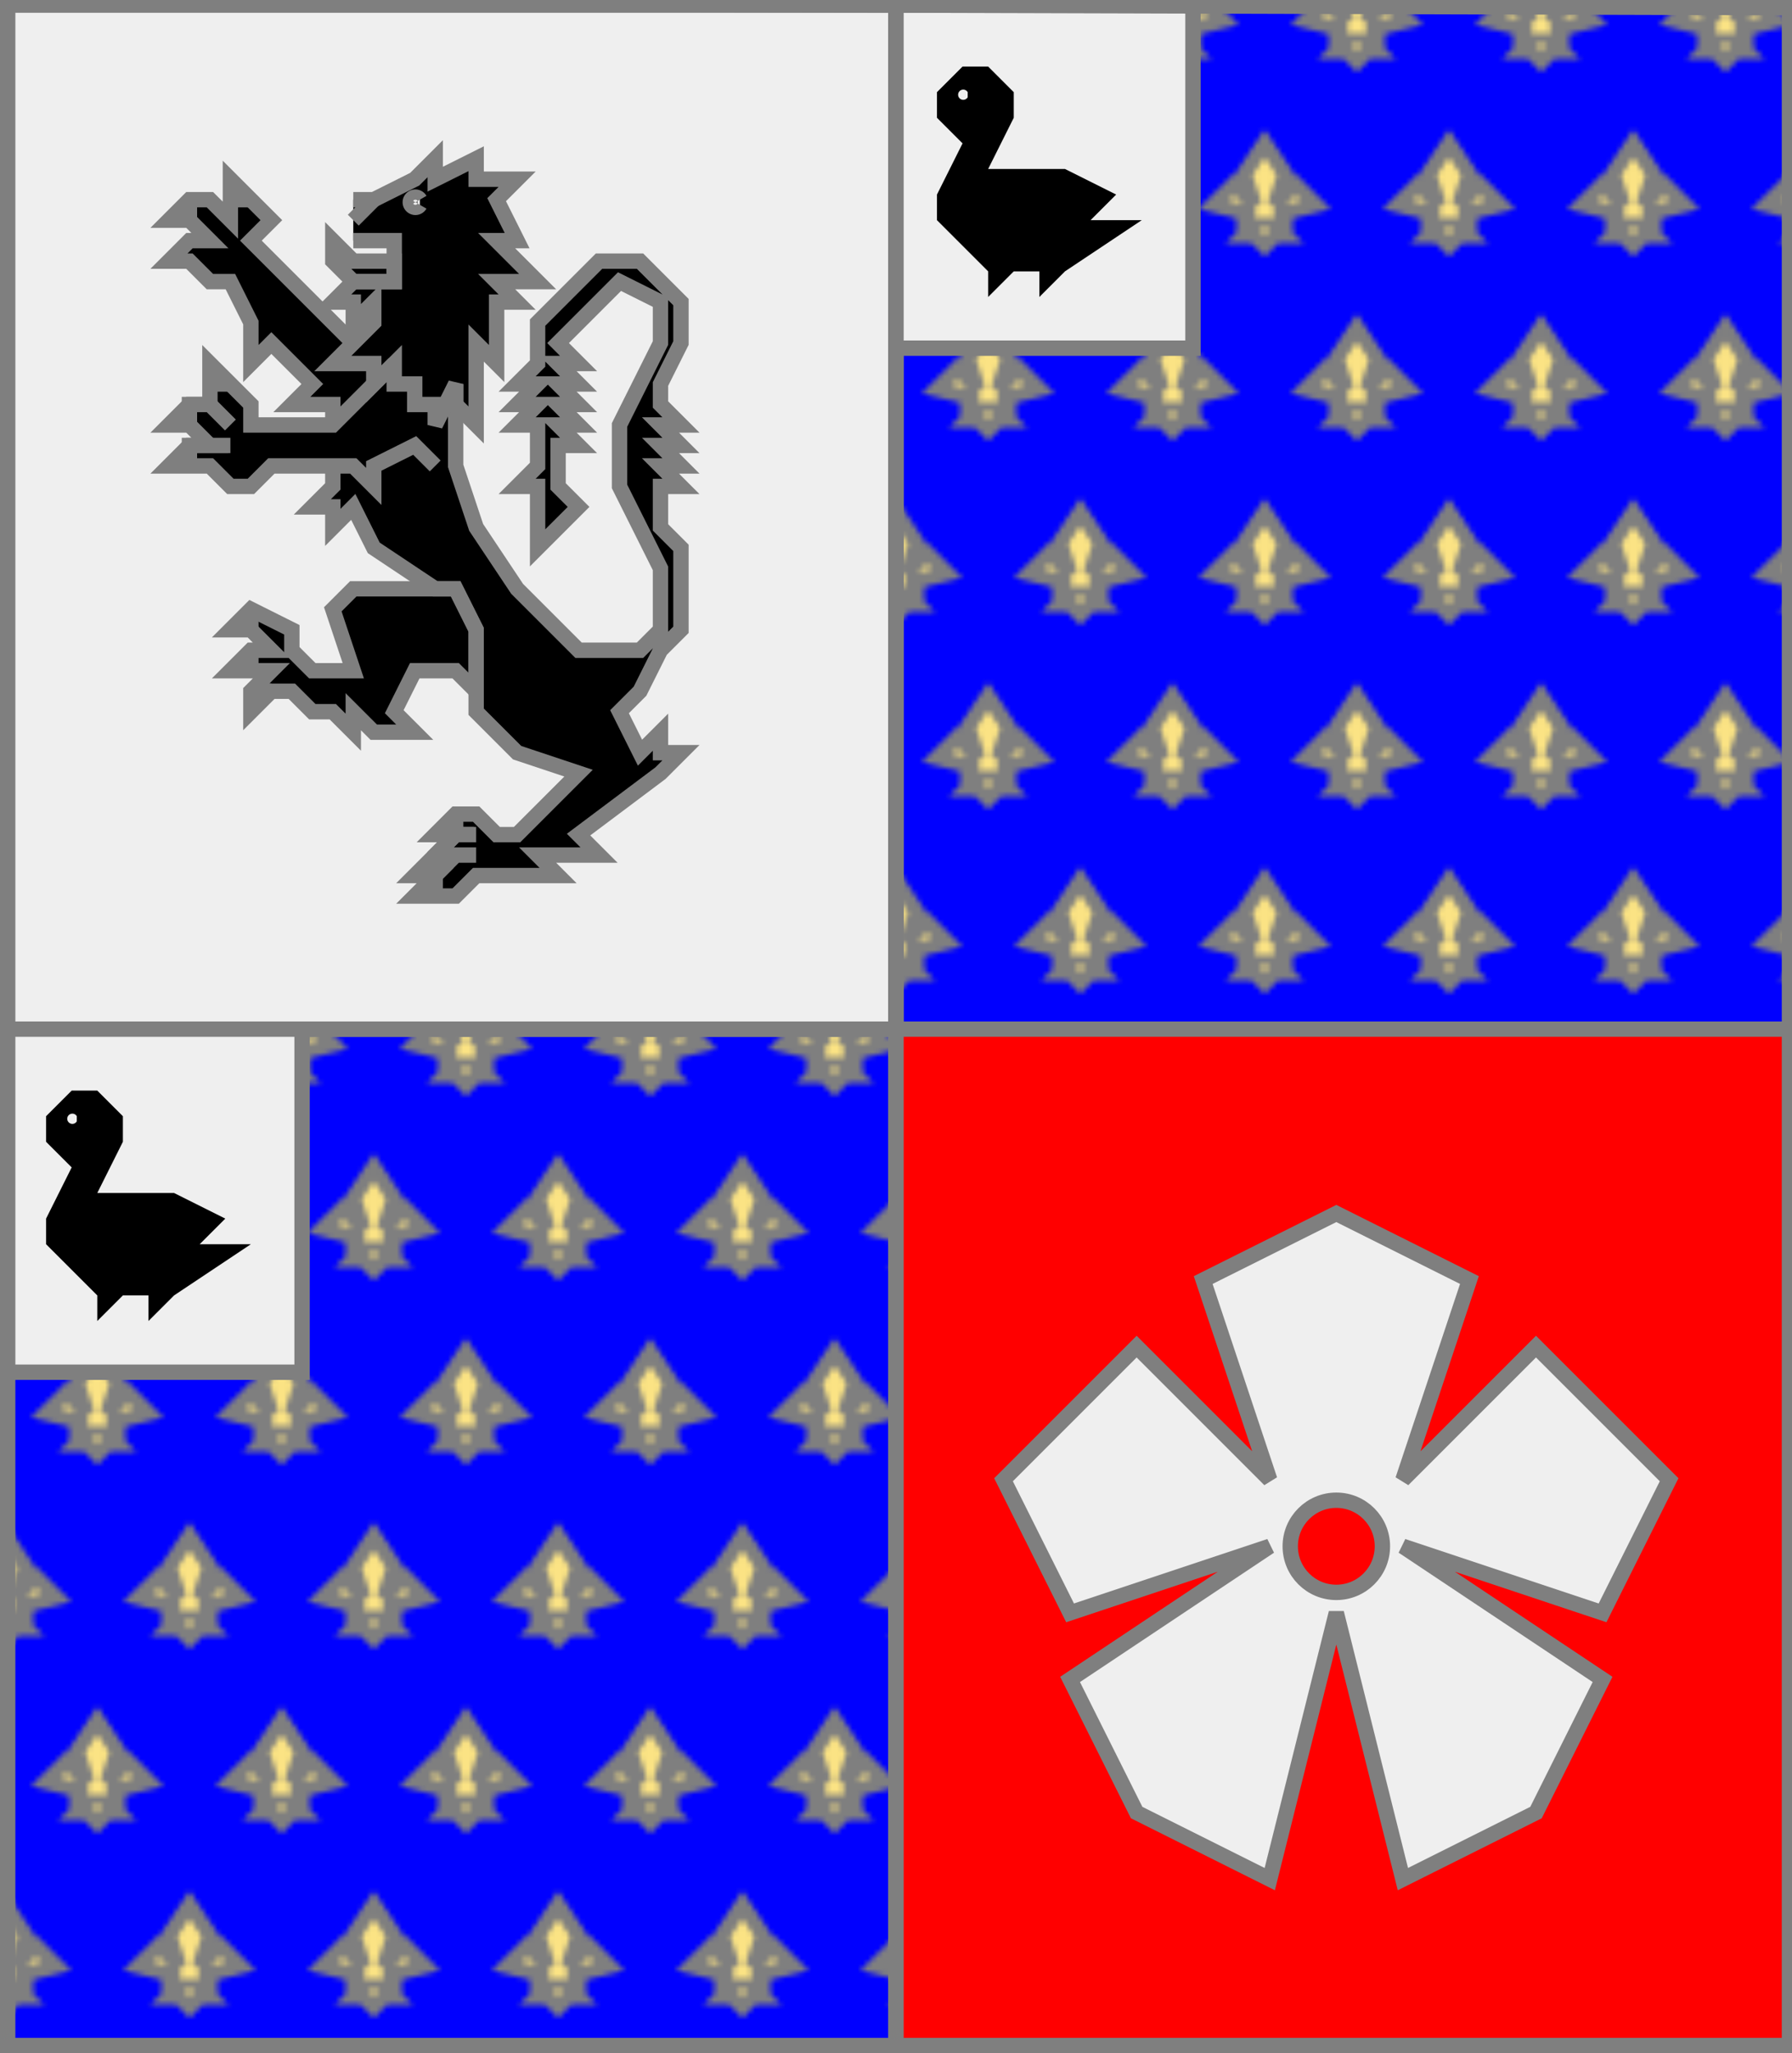 <?xml version="1.0" encoding="utf-8"?>
<!DOCTYPE svg PUBLIC "-//W3C//DTD SVG 20010904//EN"
                     "http://www.w3.org/TR/2001/REC-SVG-20010904/DTD/svg10.dtd">
<!-- (ecartele ((1) (argent (lion sable)))
             ((2 3) (brochant (seme azur (fleurdelys or)) 
                              (charge (francCanton argent) (merlette sable)))) 
             ((4) (gueules (quintefeuille argent)))) -->
<svg width="350" height="401"
     xml:lang="fr" xmlns="http://www.w3.org/2000/svg"
     xmlns:xlink="http://www.w3.org/1999/xlink">
<g>
<g>
<polygon points="1,1 175,1 175,201 1,201 " fill="#efefef"/>
<polygon points="1,1 175,1 175,201 1,201 " stroke="#7f7f7f" stroke-width="3" fill-opacity="0.0"/>
</g>
<g>
<g fill="#000000">
<polygon points="89,75 89,91 93,103 101,115 113,127 125,127 129,123 129,111 121,95 121,83 129,67 129,59 121,55 109,67 113,71 109,71 113,75 109,75 113,79 109,79 113,83 109,83 113,87 109,87 109,95 113,99 105,107 105,95 101,95 105,91 105,83 101,83 105,79 101,79 105,75 101,75 105,71 105,63 117,51 125,51 133,59 133,67 129,75 129,79 133,83 129,83 133,87 129,87 133,91 129,91 133,95 129,95 129,103 133,107 133,123 129,127 125,135 121,139 125,147 129,143 129,147 133,147 129,151 113,163 117,167 105,167 109,171 93,171 89,175 81,175 85,171 81,171 89,163 85,163 89,159 93,159 97,163 101,163 113,151 101,147 93,139 93,123 89,115 85,115 73,107 69,99 65,103 65,99 61,99 65,95 65,91 "/>
<polygon points="89,115 93,123 93,135 89,131 81,131 77,139 81,143 73,143 69,139 69,143 65,139 61,139 57,135 53,135 49,139 49,135 53,131 45,131 49,127 53,127 49,123 45,123 49,119 57,123 57,127 61,131 69,131 65,119 69,115 "/>
<polygon points="77,71 85,79 85,91 81,87 73,91 73,95 69,91 53,91 49,95 45,95 41,91 33,91 37,87 41,87 37,83 33,83 37,79 41,79 41,71 49,79 49,83 65,83 "/>
<polygon points="45,35 53,43 49,47 69,67 77,71 65,83 65,79 57,79 61,75 53,67 49,71 49,63 45,55 41,55 37,51 33,51 37,47 41,47 37,43 33,43 37,39 41,39 45,43 "/>
<path d="M 69,39 L 73,39 L 81,35 L 85,31 L 85,35 L 93,31 L 93,35 L 101,35 L 97,39 L 101,47 L 97,47 L 105,55 L 97,55 L 101,59 L 97,59 L 97,71 L 93,67 L 93,83 L 89,79 L 89,75 L 85,83 L 85,79 L 81,79 L 81,75 L 77,75 L 77,71 L 73,75 L 73,71 L 65,71 L 73,63 L 73,59 L 69,63 L 69,59 L 65,59 L 69,55 L 77,55 L 77,47 L 69,47 M 82,39 A 1,1 0 1,0 82,40 "/>
<polygon points="65,47 69,51 77,51 77,55 69,55 65,51 "/>
</g>
<path d="M 89,75 L 89,91 L 93,103 L 101,115 L 113,127 L 125,127 L 129,123 L 129,111 L 121,95 L 121,83 L 129,67 L 129,59 L 121,55 L 109,67 L 113,71 L 109,71 L 113,75 L 109,75 L 113,79 L 109,79 L 113,83 L 109,83 L 113,87 L 109,87 L 109,95 L 113,99 L 105,107 L 105,95 L 101,95 L 105,91 L 105,83 L 101,83 L 105,79 L 101,79 L 105,75 L 101,75 L 105,71 L 105,63 L 117,51 L 125,51 L 133,59 L 133,67 L 129,75 L 129,79 L 133,83 L 129,83 L 133,87 L 129,87 L 133,91 L 129,91 L 133,95 L 129,95 L 129,103 L 133,107 L 133,123 L 129,127 L 125,135 L 121,139 L 125,147 L 129,143 L 129,147 L 133,147 L 129,151 L 113,163 L 117,167 L 105,167 L 109,171 L 93,171 L 89,175 L 81,175 L 85,171 L 81,171 L 89,163 L 85,163 L 89,159 L 93,159 L 97,163 L 101,163 L 113,151 L 101,147 L 93,139 L 93,123 L 89,115 L 85,115 L 73,107 L 69,99 L 65,103 L 65,99 L 61,99 L 65,95 L 65,91 " fill="none" stroke="#7f7f7f" stroke-width="3" fill-opacity="0.0"/>
<path d="M 89,159 L 89,163 " fill="none" stroke="#7f7f7f" stroke-width="3" fill-opacity="0.0"/>
<path d="M 93,163 L 89,163 L 85,167 L 85,171 " fill="none" stroke="#7f7f7f" stroke-width="3" fill-opacity="0.0"/>
<path d="M 93,167 L 89,167 L 85,171 L 85,175 " fill="none" stroke="#7f7f7f" stroke-width="3" fill-opacity="0.0"/>
<polygon points="89,115 93,123 93,135 89,131 81,131 77,139 81,143 73,143 69,139 69,143 65,139 61,139 57,135 53,135 49,139 49,135 53,131 45,131 49,127 53,127 49,123 45,123 49,119 57,123 57,127 61,131 69,131 65,119 69,115 " stroke="#7f7f7f" stroke-width="3" fill-opacity="0.0"/>
<path d="M 49,119 L 49,123 " fill="none" stroke="#7f7f7f" stroke-width="3" fill-opacity="0.0"/>
<path d="M 49,127 L 49,131 " fill="none" stroke="#7f7f7f" stroke-width="3" fill-opacity="0.0"/>
<path d="M 49,135 L 53,135 " fill="none" stroke="#7f7f7f" stroke-width="3" fill-opacity="0.0"/>
<path d="M 85,91 L 81,87 L 73,91 L 73,95 L 69,91 L 53,91 L 49,95 L 45,95 L 41,91 L 33,91 L 37,87 L 41,87 L 37,83 L 33,83 L 37,79 L 41,79 L 41,71 L 49,79 L 49,83 L 65,83 L 77,71 " fill="none" stroke="#7f7f7f" stroke-width="3" fill-opacity="0.0"/>
<path d="M 41,75 L 45,75 " fill="none" stroke="#7f7f7f" stroke-width="3" fill-opacity="0.0"/>
<path d="M 45,83 L 41,79 L 37,79 L 37,83 " fill="none" stroke="#7f7f7f" stroke-width="3" fill-opacity="0.0"/>
<path d="M 45,87 L 37,87 L 37,91 " fill="none" stroke="#7f7f7f" stroke-width="3" fill-opacity="0.0"/>
<path d="M 65,83 L 65,79 L 57,79 L 61,75 L 53,67 L 49,71 L 49,63 L 45,55 L 41,55 L 37,51 L 33,51 L 37,47 L 41,47 L 37,43 L 33,43 L 37,39 L 41,39 L 45,43 L 45,35 L 53,43 L 49,47 L 69,67 " fill="none" stroke="#7f7f7f" stroke-width="3" fill-opacity="0.0"/>
<path d="M 45,39 L 49,39 " fill="none" stroke="#7f7f7f" stroke-width="3" fill-opacity="0.0"/>
<path d="M 37,39 L 37,43 " fill="none" stroke="#7f7f7f" stroke-width="3" fill-opacity="0.0"/>
<path d="M 37,39 L 37,43 " fill="none" stroke="#7f7f7f" stroke-width="3" fill-opacity="0.0"/>
<path d="M 69,39 L 73,39 L 81,35 L 85,31 L 85,35 L 93,31 L 93,35 L 101,35 L 97,39 L 101,47 L 97,47 L 105,55 L 97,55 L 101,59 L 97,59 L 97,71 L 93,67 L 93,83 L 89,79 L 89,75 L 85,83 L 85,79 L 81,79 L 81,75 L 77,75 L 77,71 L 73,75 L 73,71 L 65,71 L 73,63 L 73,59 L 69,63 L 69,59 L 65,59 L 69,55 L 77,55 L 77,47 L 69,47 M 82,39 A 1,1 0 1,0 82,40 " fill="none" stroke="#7f7f7f" stroke-width="3" fill-opacity="0.0"/>
<path d="M 73,39 L 69,43 " fill="none" stroke="#7f7f7f" stroke-width="3" fill-opacity="0.0"/>
<polygon points="65,47 69,51 77,51 77,55 69,55 65,51 " stroke="#7f7f7f" stroke-width="3" fill-opacity="0.0"/>
</g>
</g>
<g>
<g>
<polygon points="175,1 350,1 350,201 175,201 " fill="#0000ff"/>
<polygon points="175,1 350,1 350,201 175,201 " stroke="#7f7f7f" stroke-width="3" fill-opacity="0.0"/>
</g>
<g>
<defs>
<g id="id2">
<polygon points="175,1 350,1 350,201 175,201 "/>
</g>
<g id="id3">
<polygon points="175,1 350,1 350,201 175,201 " stroke="#7f7f7f" stroke-width="3" fill-opacity="0.0"/>
</g>
<pattern id="id4" patternUnits="userSpaceOnUse" x="157" y="19" width="36" height="72">
<g id="id1">
<polygon points="18,9 22,15 20,21 24,17 28,21 20,23 22,23 22,25 20,25 22,27 20,27 18,29 16,27 14,27 16,25 14,25 14,23 16,23 8,21 12,17 16,21 14,15 " fill="#fbe384"/>
<polygon points="18,9 22,15 20,21 24,17 28,21 20,23 22,23 22,25 20,25 22,27 20,27 18,29 16,27 14,27 16,25 14,25 14,23 16,23 8,21 12,17 16,21 14,15 " fill="none" stroke="#7f7f7f" stroke-width="3"/>
</g>
<use xlink:href="#id1" transform="translate(-18,36)"/>
<use xlink:href="#id1" transform="translate(18,36)"/>
</pattern>
</defs>
<use xlink:href="#id2" fill="#0000ff"/>
<use xlink:href="#id2" fill="url(#id4)"/>
<use xlink:href="#id3"/>
</g>
</g>
<g>
<g>
<polygon points="175,1 350,1 350,201 175,201 " fill="none"/>
<polygon points="175,1 350,1 350,201 175,201 " stroke="#7f7f7f" stroke-width="3" fill-opacity="0.0"/>
</g>
<g>
<g>
<polygon points="175,1 233,1 233,68 175,68 " fill="#efefef"/>
<polygon points="175,1 233,1 233,68 175,68 " stroke="#7f7f7f" stroke-width="3" fill-opacity="0.0"/>
</g>
<g fill="#000000">
<path d="M 188,13 L 193,13 L 198,18 L 198,23 L 193,33 L 208,33 L 218,38 L 213,43 L 223,43 L 208,53 L 203,58 L 203,53 L 198,53 L 193,58 L 193,53 L 183,43 L 183,38 L 188,28 L 183,23 L 183,18 M 189,18 A 1,1 0 1,0 189,19 "/>
</g>
</g>
</g>
<g>
<g>
<polygon points="1,201 175,201 175,401 1,401 " fill="#0000ff"/>
<polygon points="1,201 175,201 175,401 1,401 " stroke="#7f7f7f" stroke-width="3" fill-opacity="0.0"/>
</g>
<g>
<defs>
<g id="id6">
<polygon points="1,201 175,201 175,401 1,401 "/>
</g>
<g id="id7">
<polygon points="1,201 175,201 175,401 1,401 " stroke="#7f7f7f" stroke-width="3" fill-opacity="0.0"/>
</g>
<pattern id="id8" patternUnits="userSpaceOnUse" x="-17" y="219" width="36" height="72">
<g id="id5">
<polygon points="18,9 22,15 20,21 24,17 28,21 20,23 22,23 22,25 20,25 22,27 20,27 18,29 16,27 14,27 16,25 14,25 14,23 16,23 8,21 12,17 16,21 14,15 " fill="#fbe384"/>
<polygon points="18,9 22,15 20,21 24,17 28,21 20,23 22,23 22,25 20,25 22,27 20,27 18,29 16,27 14,27 16,25 14,25 14,23 16,23 8,21 12,17 16,21 14,15 " fill="none" stroke="#7f7f7f" stroke-width="3"/>
</g>
<use xlink:href="#id5" transform="translate(-18,36)"/>
<use xlink:href="#id5" transform="translate(18,36)"/>
</pattern>
</defs>
<use xlink:href="#id6" fill="#0000ff"/>
<use xlink:href="#id6" fill="url(#id8)"/>
<use xlink:href="#id7"/>
</g>
</g>
<g>
<g>
<polygon points="1,201 175,201 175,401 1,401 " fill="none"/>
<polygon points="1,201 175,201 175,401 1,401 " stroke="#7f7f7f" stroke-width="3" fill-opacity="0.0"/>
</g>
<g>
<g>
<polygon points="1,201 59,201 59,268 1,268 " fill="#efefef"/>
<polygon points="1,201 59,201 59,268 1,268 " stroke="#7f7f7f" stroke-width="3" fill-opacity="0.0"/>
</g>
<g fill="#000000">
<path d="M 14,213 L 19,213 L 24,218 L 24,223 L 19,233 L 34,233 L 44,238 L 39,243 L 49,243 L 34,253 L 29,258 L 29,253 L 24,253 L 19,258 L 19,253 L 9,243 L 9,238 L 14,228 L 9,223 L 9,218 M 15,218 A 1,1 0 1,0 15,219 "/>
</g>
</g>
</g>
<g>
<g>
<polygon points="175,201 350,201 350,400 175,401 " fill="#ff0000"/>
<polygon points="175,201 350,201 350,400 175,401 " stroke="#7f7f7f" stroke-width="3" fill-opacity="0.0"/>
</g>
<g>
<g fill="#efefef">
<path d="M 261,237 L 287,250 L 274,289 L 300,263 L 326,289 L 313,315 L 274,302 L 313,328 L 300,354 L 274,367 L 261,315 L 248,367 L 222,354 L 209,328 L 248,302 L 209,315 L 196,289 L 222,263 L 248,289 L 235,250 M 270,302 A 9,9 0 1,0 270,303 "/>
</g>
<polygon points="261,237 287,250 274,289 300,263 326,289 313,315 274,302 313,328 300,354 274,367 261,315 248,367 222,354 209,328 248,302 209,315 196,289 222,263 248,289 235,250 " stroke="#7f7f7f" stroke-width="3" fill-opacity="0.0"/>
<circle cx="261" cy="302" r="9" stroke="#7f7f7f" stroke-width="3" fill-opacity="0.0"/>
</g>
</g>
<polygon points="1,0 350,1 350,400 1,400 " stroke="#7f7f7f" stroke-width="4" fill-opacity="0.0"/>
</svg>
